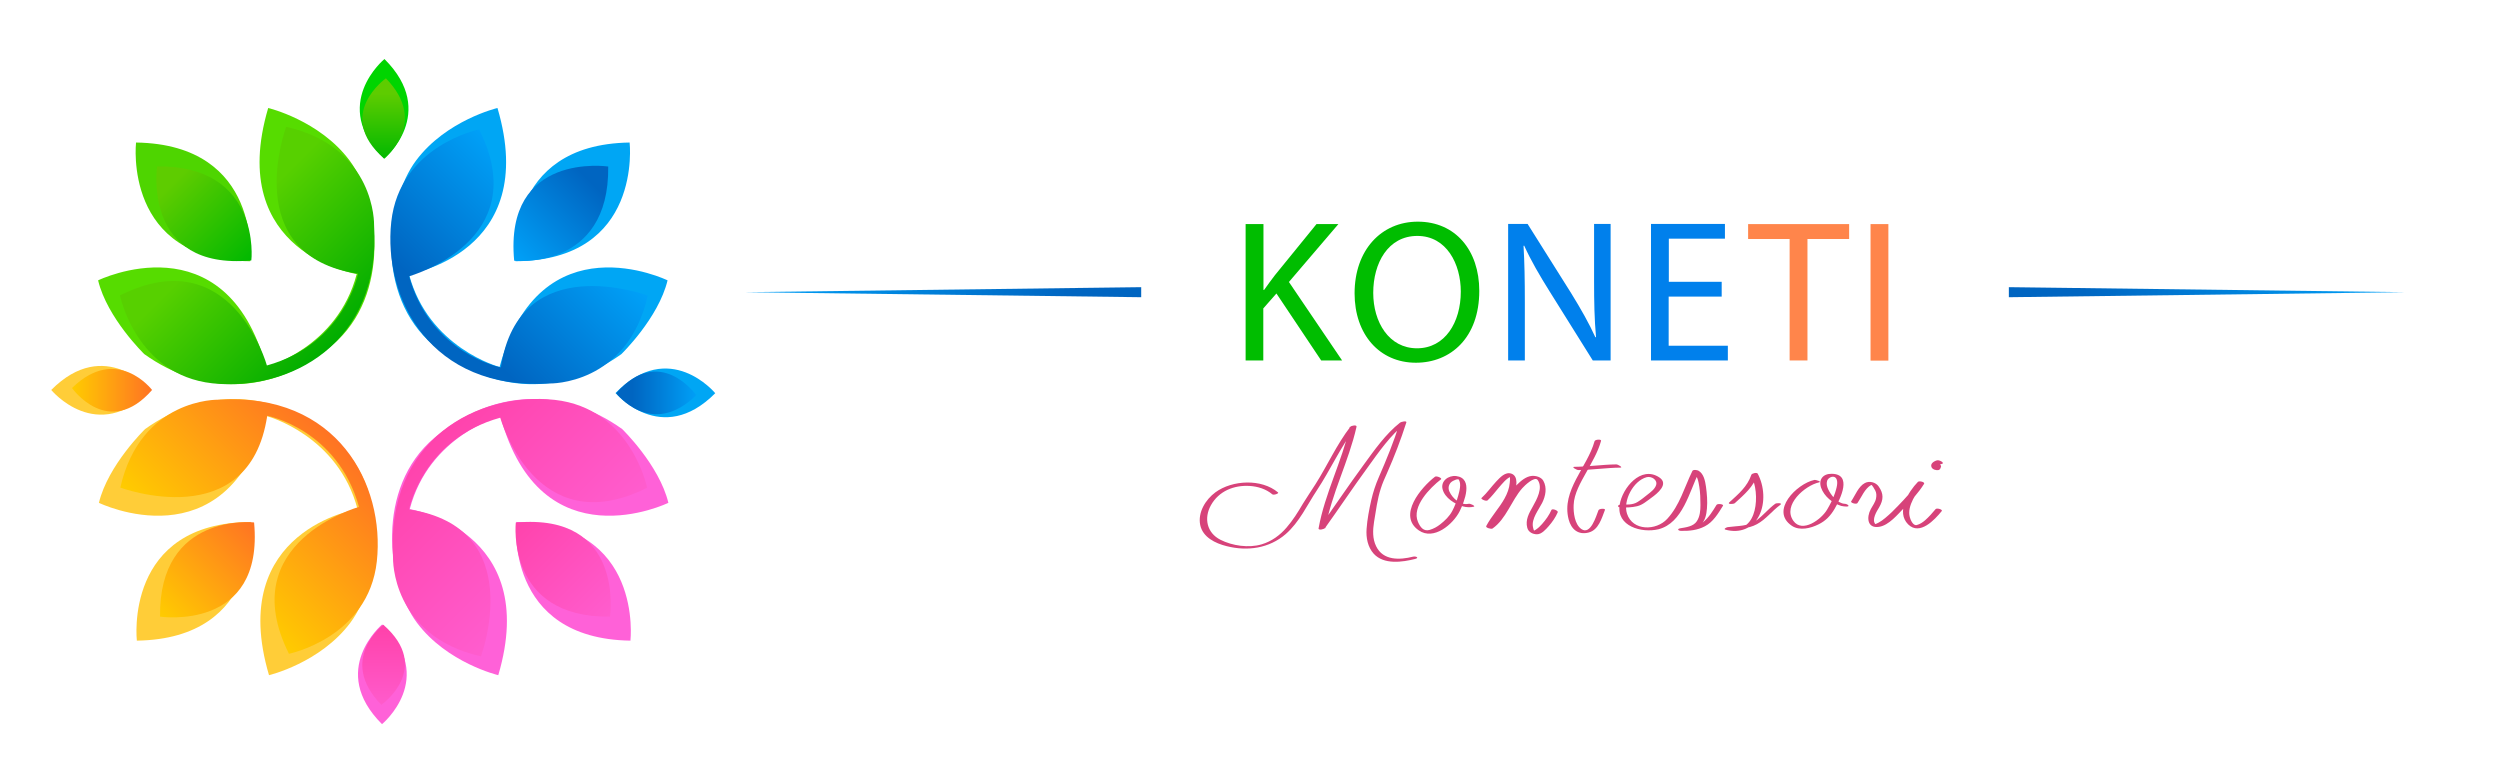 <?xml version="1.0" encoding="UTF-8"?> <svg xmlns="http://www.w3.org/2000/svg" xmlns:xlink="http://www.w3.org/1999/xlink" version="1.1" id="Capa_1" x="0px" y="0px" viewBox="0 0 1541.8 483" style="enable-background:new 0 0 1541.8 483;" xml:space="preserve"> <style type="text/css"> .st0{fill-rule:evenodd;clip-rule:evenodd;fill:#56DC00;} .st1{fill-rule:evenodd;clip-rule:evenodd;fill:#4ED500;} .st2{fill-rule:evenodd;clip-rule:evenodd;fill:#00D500;} .st3{fill-rule:evenodd;clip-rule:evenodd;fill:#00A6F4;} .st4{fill-rule:evenodd;clip-rule:evenodd;fill:#FF61D8;} .st5{fill-rule:evenodd;clip-rule:evenodd;fill:#FFCD38;} .st6{fill-rule:evenodd;clip-rule:evenodd;fill:url(#SVGID_1_);} .st7{fill-rule:evenodd;clip-rule:evenodd;fill:url(#SVGID_2_);} .st8{fill-rule:evenodd;clip-rule:evenodd;fill:url(#SVGID_3_);} .st9{fill-rule:evenodd;clip-rule:evenodd;fill:url(#SVGID_4_);} .st10{fill-rule:evenodd;clip-rule:evenodd;fill:url(#SVGID_5_);} .st11{fill-rule:evenodd;clip-rule:evenodd;fill:url(#SVGID_6_);} .st12{fill-rule:evenodd;clip-rule:evenodd;fill:url(#SVGID_7_);} .st13{fill-rule:evenodd;clip-rule:evenodd;fill:url(#SVGID_8_);} .st14{fill-rule:evenodd;clip-rule:evenodd;fill:url(#SVGID_9_);} .st15{fill-rule:evenodd;clip-rule:evenodd;fill:url(#SVGID_10_);} .st16{fill-rule:evenodd;clip-rule:evenodd;fill:url(#SVGID_11_);} .st17{fill-rule:evenodd;clip-rule:evenodd;fill:url(#SVGID_12_);} .st18{fill:#00BD00;} .st19{fill:#0080EC;} .st20{fill:#FF854B;} .st21{fill:url(#SVGID_13_);} .st22{fill:url(#SVGID_14_);} .st23{fill:#D7437A;} </style> <g> <path class="st0" d="M220,169c0,0-81.1-12.7-54.6-102.4c0,0,31.6,7.5,50.2,32.4s25.7,83.1-10.7,113.9 c-36.4,30.9-79.9,31.2-115.9,5.5c0,0-22.9-22.2-28.5-45.5c0,0,78.7-38.4,103.6,53.4C164.2,226.4,208.1,214.5,220,169z"></path> <path class="st1" d="M83.9,87.9c0,0-8.3,72.8,70.4,73.2C154.3,161.1,161.8,89.1,83.9,87.9z"></path> <path class="st2" d="M237.1,36.4c0,0-34.2,28.2-0.1,61.5C237,97.9,270.5,69.7,237.1,36.4z"></path> <path class="st3" d="M252.2,169c0,0,81.1-12.7,54.6-102.4c0,0-31.6,7.5-50.2,32.4s-25.7,83.1,10.7,113.9 c36.4,30.9,79.9,31.2,115.9,5.5c0,0,22.9-22.2,28.5-45.5c0,0-78.7-38.4-103.6,53.4C308,226.4,264.1,214.5,252.2,169z"></path> <path class="st3" d="M388.3,87.9c0,0,8.3,72.8-70.4,73.2C317.9,161.1,310.4,89.1,388.3,87.9z"></path> <path class="st3" d="M441.1,242.5c0,0-28.2-34.2-61.5-0.1C379.7,242.4,407.9,275.9,441.1,242.5z"></path> <path class="st4" d="M252.7,314c0,0,81.1,12.7,54.6,102.4c0,0-31.6-7.5-50.2-32.4s-25.7-83.1,10.7-113.9 c36.4-30.9,79.9-31.2,115.9-5.5c0,0,22.9,22.2,28.5,45.5c0,0-78.7,38.4-103.6-53.4C308.5,256.6,264.6,268.5,252.7,314z"></path> <path class="st4" d="M388.8,395.1c0,0,8.3-72.8-70.4-73.2C318.4,321.9,310.9,393.9,388.8,395.1z"></path> <path class="st4" d="M235.6,446.6c0,0,34.2-28.2,0.1-61.5C235.7,385.1,202.2,413.3,235.6,446.6z"></path> <path class="st5" d="M220.5,314c0,0-81.1,12.7-54.6,102.4c0,0,31.6-7.5,50.2-32.4s25.7-83.1-10.7-113.9 c-36.4-30.9-79.9-31.2-115.9-5.5c0,0-22.9,22.2-28.5,45.5c0,0,78.7,38.4,103.6-53.4C164.7,256.6,208.6,268.5,220.5,314z"></path> <path class="st5" d="M84.4,395.1c0,0-8.3-72.8,70.4-73.2C154.8,321.9,162.3,393.9,84.4,395.1z"></path> <path class="st5" d="M31.6,240.5c0,0,28.2,34.2,61.5,0.1C93,240.6,64.8,207.1,31.6,240.5z"></path> <linearGradient id="SVGID_1_" gradientUnits="userSpaceOnUse" x1="125.11" y1="725.59" x2="206.746" y2="807.227" gradientTransform="matrix(1 0 0 1 0 -596)"> <stop offset="0.173" style="stop-color:#57D000"></stop> <stop offset="1" style="stop-color:#00AD00"></stop> </linearGradient> <path class="st6" d="M74,182.2c0,0,9.9,49,57,54.2c47.1,5.1,104.4-24.1,99.7-97.7c0,0,1.2-47.9-54.2-60.5c0,0-29.7,79.5,44.3,90.6 c0,0-8.3,43.3-56.2,56.6C164.6,225.4,143.1,147.5,74,182.2z"></path> <linearGradient id="SVGID_2_" gradientUnits="userSpaceOnUse" x1="95.958" y1="699.542" x2="154.009" y2="757.592" gradientTransform="matrix(1 0 0 1 0 -596)"> <stop offset="0.173" style="stop-color:#5ECC00"></stop> <stop offset="1" style="stop-color:#00B800"></stop> </linearGradient> <path class="st7" d="M96.9,102.6c0,0-9.5,64.3,58.1,58C155.1,160.7,161.4,101.9,96.9,102.6z"></path> <linearGradient id="SVGID_3_" gradientUnits="userSpaceOnUse" x1="2822.163" y1="3507.051" x2="2857.937" y2="3541.118" gradientTransform="matrix(0.69 0.724 -0.724 0.69 830.222 -4413.973)"> <stop offset="0.173" style="stop-color:#5ECC00"></stop> <stop offset="1" style="stop-color:#00B800"></stop> </linearGradient> <path class="st8" d="M238,48.3c0,0-31.9,22.5-1.2,49.4C236.8,97.7,265,76.1,238,48.3z"></path> <linearGradient id="SVGID_4_" gradientUnits="userSpaceOnUse" x1="266.473" y1="808.546" x2="348.11" y2="726.91" gradientTransform="matrix(1 0 0 1 0 -596)"> <stop offset="0.173" style="stop-color:#0065C1"></stop> <stop offset="1" style="stop-color:#00A1F8"></stop> </linearGradient> <path class="st9" d="M295.5,79.8c0,0-49,9.9-54.2,57c-5.1,47.1,24.1,104.4,97.7,99.7c0,0,47.9,1.2,60.5-54.2 c0,0-79.5-29.7-90.6,44.3c0,0-43.3-8.3-56.6-56.2C252.3,170.3,330.2,148.9,295.5,79.8z"></path> <linearGradient id="SVGID_5_" gradientUnits="userSpaceOnUse" x1="6541.641" y1="3646.596" x2="6599.691" y2="3704.646" gradientTransform="matrix(0 1 -1 0 4020.765 -6439.872)"> <stop offset="0.173" style="stop-color:#0065C1"></stop> <stop offset="1" style="stop-color:#00A1F8"></stop> </linearGradient> <path class="st10" d="M375.1,102.7c0,0-64.3-9.5-58,58.1C317.1,160.8,375.9,167.2,375.1,102.7z"></path> <linearGradient id="SVGID_6_" gradientUnits="userSpaceOnUse" x1="9436.95" y1="905.497" x2="9401.213" y2="871.463" gradientTransform="matrix(-0.724 0.69 -0.69 -0.724 7838.738 -5609.65)"> <stop offset="0.173" style="stop-color:#0065C1"></stop> <stop offset="1" style="stop-color:#00A1F8"></stop> </linearGradient> <path class="st11" d="M429.4,243.7c0,0-22.5-31.9-49.4-1.2C380.1,242.6,401.7,270.8,429.4,243.7z"></path> <linearGradient id="SVGID_7_" gradientUnits="userSpaceOnUse" x1="266.354" y1="867.773" x2="347.99" y2="949.41" gradientTransform="matrix(1 0 0 1 0 -596)"> <stop offset="0" style="stop-color:#FF43AC"></stop> <stop offset="1" style="stop-color:#FF5DCE"></stop> </linearGradient> <path class="st12" d="M399.1,300.8c0,0-9.9-49-57-54.2c-47.1-5.1-104.4,24.1-99.7,97.7c0,0-1.2,47.9,54.2,60.5 c0,0,29.7-79.5-44.3-90.6c0,0,8.3-43.3,56.2-56.6C308.6,257.6,330,335.5,399.1,300.8z"></path> <linearGradient id="SVGID_8_" gradientUnits="userSpaceOnUse" x1="9668.83" y1="-2615.15" x2="9610.78" y2="-2673.2" gradientTransform="matrix(-1 0 0 -1 9987.911 -2293.831)"> <stop offset="0" style="stop-color:#FF43AC"></stop> <stop offset="1" style="stop-color:#FF5DCE"></stop> </linearGradient> <path class="st13" d="M376.2,380.3c0,0,9.5-64.3-58.1-58C318.1,322.3,311.7,381.1,376.2,380.3z"></path> <linearGradient id="SVGID_9_" gradientUnits="userSpaceOnUse" x1="6976.643" y1="-5675.238" x2="6940.869" y2="-5709.305" gradientTransform="matrix(-0.69 -0.724 0.724 -0.69 9157.69 1524.141)"> <stop offset="0" style="stop-color:#FF43AC"></stop> <stop offset="1" style="stop-color:#FF5DCE"></stop> </linearGradient> <path class="st14" d="M235.2,434.7c0,0,31.9-22.5,1.2-49.4C236.3,385.3,208.1,406.9,235.2,434.7z"></path> <linearGradient id="SVGID_10_" gradientUnits="userSpaceOnUse" x1="207.227" y1="866.454" x2="125.59" y2="948.09" gradientTransform="matrix(1 0 0 1 0 -596)"> <stop offset="0" style="stop-color:#FF7323"></stop> <stop offset="1" style="stop-color:#FFCC00"></stop> </linearGradient> <path class="st15" d="M178.2,403.2c0,0,49-9.9,54.2-57c5.1-47.1-24.1-104.4-97.7-99.7c0,0-47.9-1.2-60.5,54.2 c0,0,79.5,29.7,90.6-44.3c0,0,43.3,8.3,56.6,56.2C221.4,312.7,143.6,334.1,178.2,403.2z"></path> <linearGradient id="SVGID_11_" gradientUnits="userSpaceOnUse" x1="157.675" y1="919.175" x2="99.625" y2="977.225" gradientTransform="matrix(1 0 0 1 0 -596)"> <stop offset="0" style="stop-color:#FF7323"></stop> <stop offset="1" style="stop-color:#FFCC00"></stop> </linearGradient> <path class="st16" d="M98.7,380.3c0,0,64.3,9.5,58-58.1C156.7,322.1,97.9,315.8,98.7,380.3z"></path> <linearGradient id="SVGID_12_" gradientUnits="userSpaceOnUse" x1="93.715" y1="836.689" x2="44.315" y2="836.689" gradientTransform="matrix(1 0 0 1 0 -596)"> <stop offset="0" style="stop-color:#FF7323"></stop> <stop offset="1" style="stop-color:#FFCC00"></stop> </linearGradient> <path class="st17" d="M44.4,239.3c0,0,22.5,31.9,49.4,1.2C93.7,240.4,72.1,212.2,44.4,239.3z"></path> </g> <g> <g> <path class="st18" d="M768.3,138.2h10.9v40.6h0.4c2.2-3.2,4.5-6.2,6.6-9l25.7-31.6h13.5l-30.5,35.7l32.8,48.4h-12.9L787.2,181 l-8.1,9.2v32.1h-10.9V138.2z"></path> <path class="st18" d="M912.3,179.4c0,28.8-17.6,44.3-39.1,44.3c-22.4,0-37.8-17.4-37.8-42.8c0-26.7,16.5-44.2,39-44.2 C897.5,136.7,912.3,154.3,912.3,179.4z M846.9,180.6c0,18.1,9.7,34.2,27,34.2c17.2,0,27-15.9,27-35c0-16.9-8.7-34.3-26.8-34.3 S846.9,162.3,846.9,180.6z"></path> <path class="st19" d="M930.1,222.3v-84.2h12l26.8,42.6c6.1,9.9,11.1,18.7,15,27.3l0.4-0.1c-1-11.2-1.2-21.5-1.2-34.6v-35.2h10.2 v84.2h-11l-26.7-42.7c-5.9-9.4-11.5-19-15.6-28.1l-0.4,0.1c0.6,10.6,0.8,20.7,0.8,34.7v36H930.1z"></path> <path class="st19" d="M1061.7,182.9h-32.6v30.3h36.5v9.1h-47.4v-84.2h45.6v9.1h-34.6v26.6h32.6V182.9z"></path> <path class="st20" d="M1103.7,147.4h-25.6v-9.2h62.3v9.2h-25.7v74.9h-11V147.4z"></path> <path class="st20" d="M1164.6,138.2v84.2h-11v-84.2H1164.6z"></path> </g> <linearGradient id="SVGID_13_" gradientUnits="userSpaceOnUse" x1="703.764" y1="180.182" x2="459.11" y2="180.182"> <stop offset="0.173" style="stop-color:#0065C1"></stop> <stop offset="1" style="stop-color:#00A1F8"></stop> </linearGradient> <polygon class="st21" points="703.8,183.3 459.1,180.2 703.8,177.1 "></polygon> <linearGradient id="SVGID_14_" gradientUnits="userSpaceOnUse" x1="-1003.62" y1="544.14" x2="-1248.272" y2="544.14" gradientTransform="matrix(-1 0 0 -1 235.246 724.322)"> <stop offset="0.173" style="stop-color:#0065C1"></stop> <stop offset="1" style="stop-color:#00A1F8"></stop> </linearGradient> <polygon class="st22" points="1238.9,177.1 1483.5,180.2 1238.9,183.3 "></polygon> <g> <path class="st23" d="M788.2,303.7c-10.2-8.6-28.2-7.7-38.6-0.1c-6.1,4.5-11,12.4-9.4,20.2c1.6,7.6,9.4,11.3,16.2,13 c12.9,3.3,26.3,1.4,36.5-7.4c8.5-7.4,13.2-17.9,19.3-27.1c8.4-12.7,14.7-27,24-39c-1.3,0-2.6,0-3.8,0 c-4.8,21.4-15.3,40.9-19.2,62.5c-0.3,1.5,3.5,0.6,4-0.2c8.8-12.3,17.2-24.9,26.1-37.1c7-9.7,14.2-20.2,23.7-27.6 c-1.3,0-2.6,0-3.8,0c-3.6,11.5-8.1,22.5-12.9,33.5c-2,4.6-3.5,9.2-4.6,14c-1.3,5.7-2.5,12-2.9,17.8c-0.4,5.4,0.7,11.2,4.4,15.3 c6.3,6.9,17.7,5.2,25.6,3.2c2.7-0.7,0.4-1.8-1.3-1.4c-8.3,2.1-18.5,2.5-22.8-6.4c-2.3-4.6-2.1-10-1.3-15c1.2-7,2-14,4.2-20.7 c1-3.2,2.4-6.3,3.8-9.4c4.5-10.2,8.5-20.5,11.9-31.2c0.5-1.4-3.3-0.4-3.8,0c-9,7.1-15.9,17-22.6,26.2 c-9.4,12.8-18.3,26.1-27.5,39.1c1.3-0.1,2.7-0.1,4-0.2c3.9-21.6,14.4-41.1,19.2-62.5c0.3-1.4-3.3-0.7-3.8,0 c-8.4,10.9-14.1,23.7-21.5,35.4c-2.6,4.1-5.3,8-7.8,12.1c-3,5.1-6.1,10.1-10,14.6c-4.1,4.8-9.3,8.6-15.4,10.4 c-8,2.4-18.1,0.9-25.4-2.8c-8.5-4.3-10.3-13.4-5.9-21.3c4.9-8.8,14.3-12.5,23.9-11.9c5,0.3,10.1,1.9,13.9,5.1 C785.3,305.6,788.9,304.4,788.2,303.7L788.2,303.7z"></path> </g> <g> <path class="st23" d="M885,294c-8.5,6.5-23.3,23.9-10,33.1c9.2,6.4,21.1-3.7,25.2-11.8c3-6.1,8.6-20.3-2.1-21.7 c-4.9-0.6-9.8,3.2-8.4,8.2c1.4,5.3,7.5,9.1,12.5,10.5c2.2,0.6,4.5,0.7,6.7,0.2c1.4-0.3-2.1-2.1-3.2-1.8c-4.9,1.1-9.9-3.3-11.8-7.5 c-0.9-2-0.6-4,0.8-5.6c0.8-0.8,1.9-1.3,2.9-1.7c0.5-0.2,1-0.3,1.5-0.3c1.1-0.2-0.1-0.4,0.4,0.1c2,2.4,0.5,7.4-0.2,10 c-0.9,3.3-2.1,6.5-3.7,9.5c-1.7,3.2-4.5,5.9-7.3,8.1c-2,1.6-4.2,2.8-6.6,3.5c-3.8,1.1-5.8-1.7-7.2-4.9 c-4.1-9.5,7.5-21.1,14.2-26.3C889.6,294.9,886,293.3,885,294L885,294z"></path> </g> <g> <path class="st23" d="M917.4,308.6c2.5-2.3,4.6-5.1,6.8-7.7c2.2-2.5,4.9-6.1,8.1-7.2c0.8-0.2,0.3-0.3-1.4-0.5 c0.1,0.3,0.2,0.5,0.2,0.8c0.3,1.2,0.1,2.5,0,3.7c-0.3,3.5-1.5,6.6-3.2,9.7c-3.3,6-8.1,10.9-11.3,17c-0.6,1.1,3,2,3.8,1.6 c8.5-5.9,11.7-17.3,18.4-24.9c1.3-1.5,7.6-7.6,9.5-5.1c3.5,4.8-0.6,12.1-3,16.4c-2.3,4.1-4.7,8.2-3.4,13.1c0.7,2.7,3.4,4,6,4 c2.9,0,5.5-3.1,7.2-5c2.2-2.5,4.3-5.5,5.6-8.6c0.4-1-3.4-2.5-3.9-1.4c-1.4,3.2-3.5,6.1-5.8,8.7c-1.1,1.3-2.4,2.5-3.9,3.5 c-0.3,0.2-0.7,0.4-1.1,0.6c-0.7,0.1-0.6,0.2,0.4,0.4c-0.6-0.7-0.8-1.8-1-2.7c-1-5.1,3.6-10.7,5.7-14.9c2.1-4.2,3.1-9.3,0.7-13.6 c-1.3-2.3-4.6-3.2-7.1-3c-3.5,0.3-6.7,3-9.1,5.4c-7.5,7.5-10.1,19.4-19,25.5c1.3,0.5,2.5,1,3.8,1.6c4-7.6,10.5-13.6,13.5-21.8 c1.3-3.5,2.8-10.5-1.8-12.1c-3.8-1.3-7,2.4-9.3,4.8c-3.1,3.3-5.7,7.1-9.1,10.2C912.9,307.7,916.5,309.4,917.4,308.6L917.4,308.6z"></path> </g> <g> <path class="st23" d="M983.4,272.1c-4.5,16.2-20.6,30.3-16,48.2c1.6,6.2,6,9.8,12.4,8.1c6.1-1.6,8-8.8,10-13.9 c0.4-1.1-3.6-0.9-4,0.2c-1.4,3.5-4.8,15.5-10.5,11.6c-4.2-2.9-5-10.2-4.8-14.8c0.2-7.1,4.5-14.3,7.9-20.4c3.4-6.2,7.1-12.3,9-19.2 C987.7,270.7,983.7,271,983.4,272.1L983.4,272.1z"></path> </g> <g> <path class="st23" d="M973.4,289.9c8.6-0.1,17.2-1.4,25.8-1.5c2.1,0-1.4-2-2.4-2c-8.6,0.1-17.1,1.4-25.8,1.5 C968.8,287.9,972.4,289.9,973.4,289.9L973.4,289.9z"></path> </g> <g> <path class="st23" d="M999.7,313c3.3,0,6.6,0,9.9-0.8c3.4-0.8,5.9-3.1,8.7-5.1c3.8-2.7,11.2-8.6,5-12.7 c-11.4-7.5-22.8,6.7-24.4,16.8c-2.2,13.4,13.6,17.7,23.9,15.2c15-3.8,19.1-23.3,25-35.3c-1.3,0.1-2.5,0.1-3.8,0.2 c2.9,1.7,3.5,5.9,4,8.9c0.6,3.7,0.7,7.5,0.7,11.3c0,3.4-0.3,7-2.2,9.9c-2.1,3.3-6.7,3.8-10.2,4.4c-2.3,0.4-1.3,1.6,0.5,1.6 c5.1,0.1,10-0.4,14.6-2.8c5.1-2.6,8.3-8,11.2-12.7c0.6-1-3.4-1.5-4-0.5c-2.3,3.8-4.7,7.7-8.2,10.6c-3.9,3.2-8.7,3.8-13.6,3.7 c0.2,0.5,0.4,1.1,0.5,1.6c3.9-0.6,8-1.2,11.3-3.6c3.1-2.3,3.8-6.5,4.1-10.1c0.4-4.4,0-9.1-0.6-13.5c-0.5-3.4-1.3-7.9-4.6-9.8 c-0.7-0.4-3.3-0.9-3.8,0.2c-4.9,10-7.8,21.2-15.5,29.5c-6.8,7.4-21.3,7.6-24.8-3.2c-2.6-8,3.9-20.3,12.1-22.5c3-0.8,7,1.7,5.8,5 c-0.8,2.4-3.3,4.2-5.2,5.7c-2,1.6-4.1,3.3-6.2,4.6c-3,1.9-6.9,1.6-10.3,1.6C997.3,311.3,997.3,313,999.7,313L999.7,313z"></path> </g> <g> <path class="st23" d="M1069.9,310.3c5.7-5.2,11.5-10,14-17.6c-1.3,0.2-2.6,0.4-3.9,0.7c5.7,10.3,4.2,36.4-13.1,31.8 c-0.4,0.5-0.8,1.1-1.2,1.6c6.1-0.9,12.1-0.4,17.8-3.5c5.6-3,9.3-8.2,14.4-11.9c1.8-1.3-2.2-1.3-3.1-0.7c-4.1,3-7.3,7.1-11.4,10.1 c-5.4,4-11.6,3.4-17.9,4.3c-0.7,0.1-3,1.2-1.2,1.6c8.5,2.3,16.6-0.7,20.6-8.7c3.9-7.8,3.2-18.3-0.9-25.9c-0.5-0.9-3.6-0.2-3.9,0.7 c-2.5,7.4-8.1,12-13.7,17.1C1065.2,311.1,1069.1,311,1069.9,310.3L1069.9,310.3z"></path> </g> <g> <path class="st23" d="M1118.9,296c-10.7,2.3-27.6,19-13.8,28.3c4.8,3.2,11.6,1.5,16.4-0.9c4.5-2.2,7.5-5.4,10-9.7 c3.6-6.3,11-21.3-1.8-21.5c-5.4-0.1-8.3,3.5-6.6,8.6c1.9,5.3,7.1,9.6,12.4,11.2c1,0.3,2,0.3,3.1,0.4c2.8,0.1,0.9-1.6-0.9-1.7 c-4.5-0.2-8.6-5.4-10.3-9.1c-0.7-1.6-1.1-3.3-0.6-5c0.5-1.9,3.6-3.5,5.2-2c2.2,2.1,0.4,7.1-0.3,9.4c-1.2,3.6-3,7.1-4.9,10.3 c-3.5,6-15.3,14.7-20.8,6.9c-6.9-9.7,7.2-21.8,15.8-23.7C1123.8,297.1,1119.9,295.8,1118.9,296L1118.9,296z"></path> </g> <g> <path class="st23" d="M1145.5,310.3c2.5-3.6,4.5-9,8.5-11.2c0.6-0.3,2.2,3,2.5,3.4c0.8,1.5,0.8,3.2,0.5,4.8 c-0.4,2.4-2.1,4.5-3.2,6.6c-2.8,5.1-2.3,12.2,5.1,11c6-0.9,11.5-7.7,15.4-11.7c4.4-4.5,9-9.4,12.3-14.8c0.7-1.2-3.1-2-3.8-1.2 c-6,6.2-13.6,18.6-6,26.2c7.2,7.1,16.4-2.9,20.7-8.2c0.8-1-3.1-2.1-3.8-1.2c-2,2.4-4.1,4.8-6.5,6.9c-1.5,1.3-3.2,2.4-5.1,2.9 c-2.3,0.6-3.9-3.3-4.3-4.9c-1.9-6.8,4.4-15.8,8.8-20.4c-1.3-0.4-2.5-0.8-3.8-1.2c-3.2,5.2-7.7,9.9-11.9,14.3 c-2.6,2.8-5.4,5.5-8.3,7.9c-1.3,1.1-2.7,2.1-4.2,2.9c-0.5,0.3-1,0.5-1.5,0.7c-1.3,0.5-0.4,0.1-0.2,0.3c-2.7-2.8,0.8-8.2,2.2-10.5 c2.7-4.7,2.9-8.4-0.3-12.9c-1.8-2.6-5.7-3.6-8.5-2.1c-4,2.1-6,7.7-8.4,11.2C1140.9,310.1,1144.8,311.2,1145.5,310.3L1145.5,310.3z "></path> </g> <g> <path class="st23" d="M1194.6,283.9c-1.9,0.5-4.5,2.1-3.3,4.4c0.7,1.3,2.9,1.9,4.2,1.6c1-0.2,1.4-1.4,1.6-2.3 c0.3-1.2-3.7-2.4-3.9-1.3c-0.1,0.6-0.3,1.4-0.8,1.7c-0.1,0.1-0.1,0.1,0.1,0c-0.1,0-0.1,0,0.2,0c0.7-0.1,1.8,0.4,2.2,0.8 c0.3,0.3,0.1,0.1,0.1,0c0.2,0.3,0-0.1,0-0.2c-0.3-1.3,1.6-2.3,2.8-2.6c0.9-0.2,0.1-1.1-0.3-1.3 C1196.6,284.1,1195.4,283.7,1194.6,283.9L1194.6,283.9z"></path> </g> </g> </svg> 